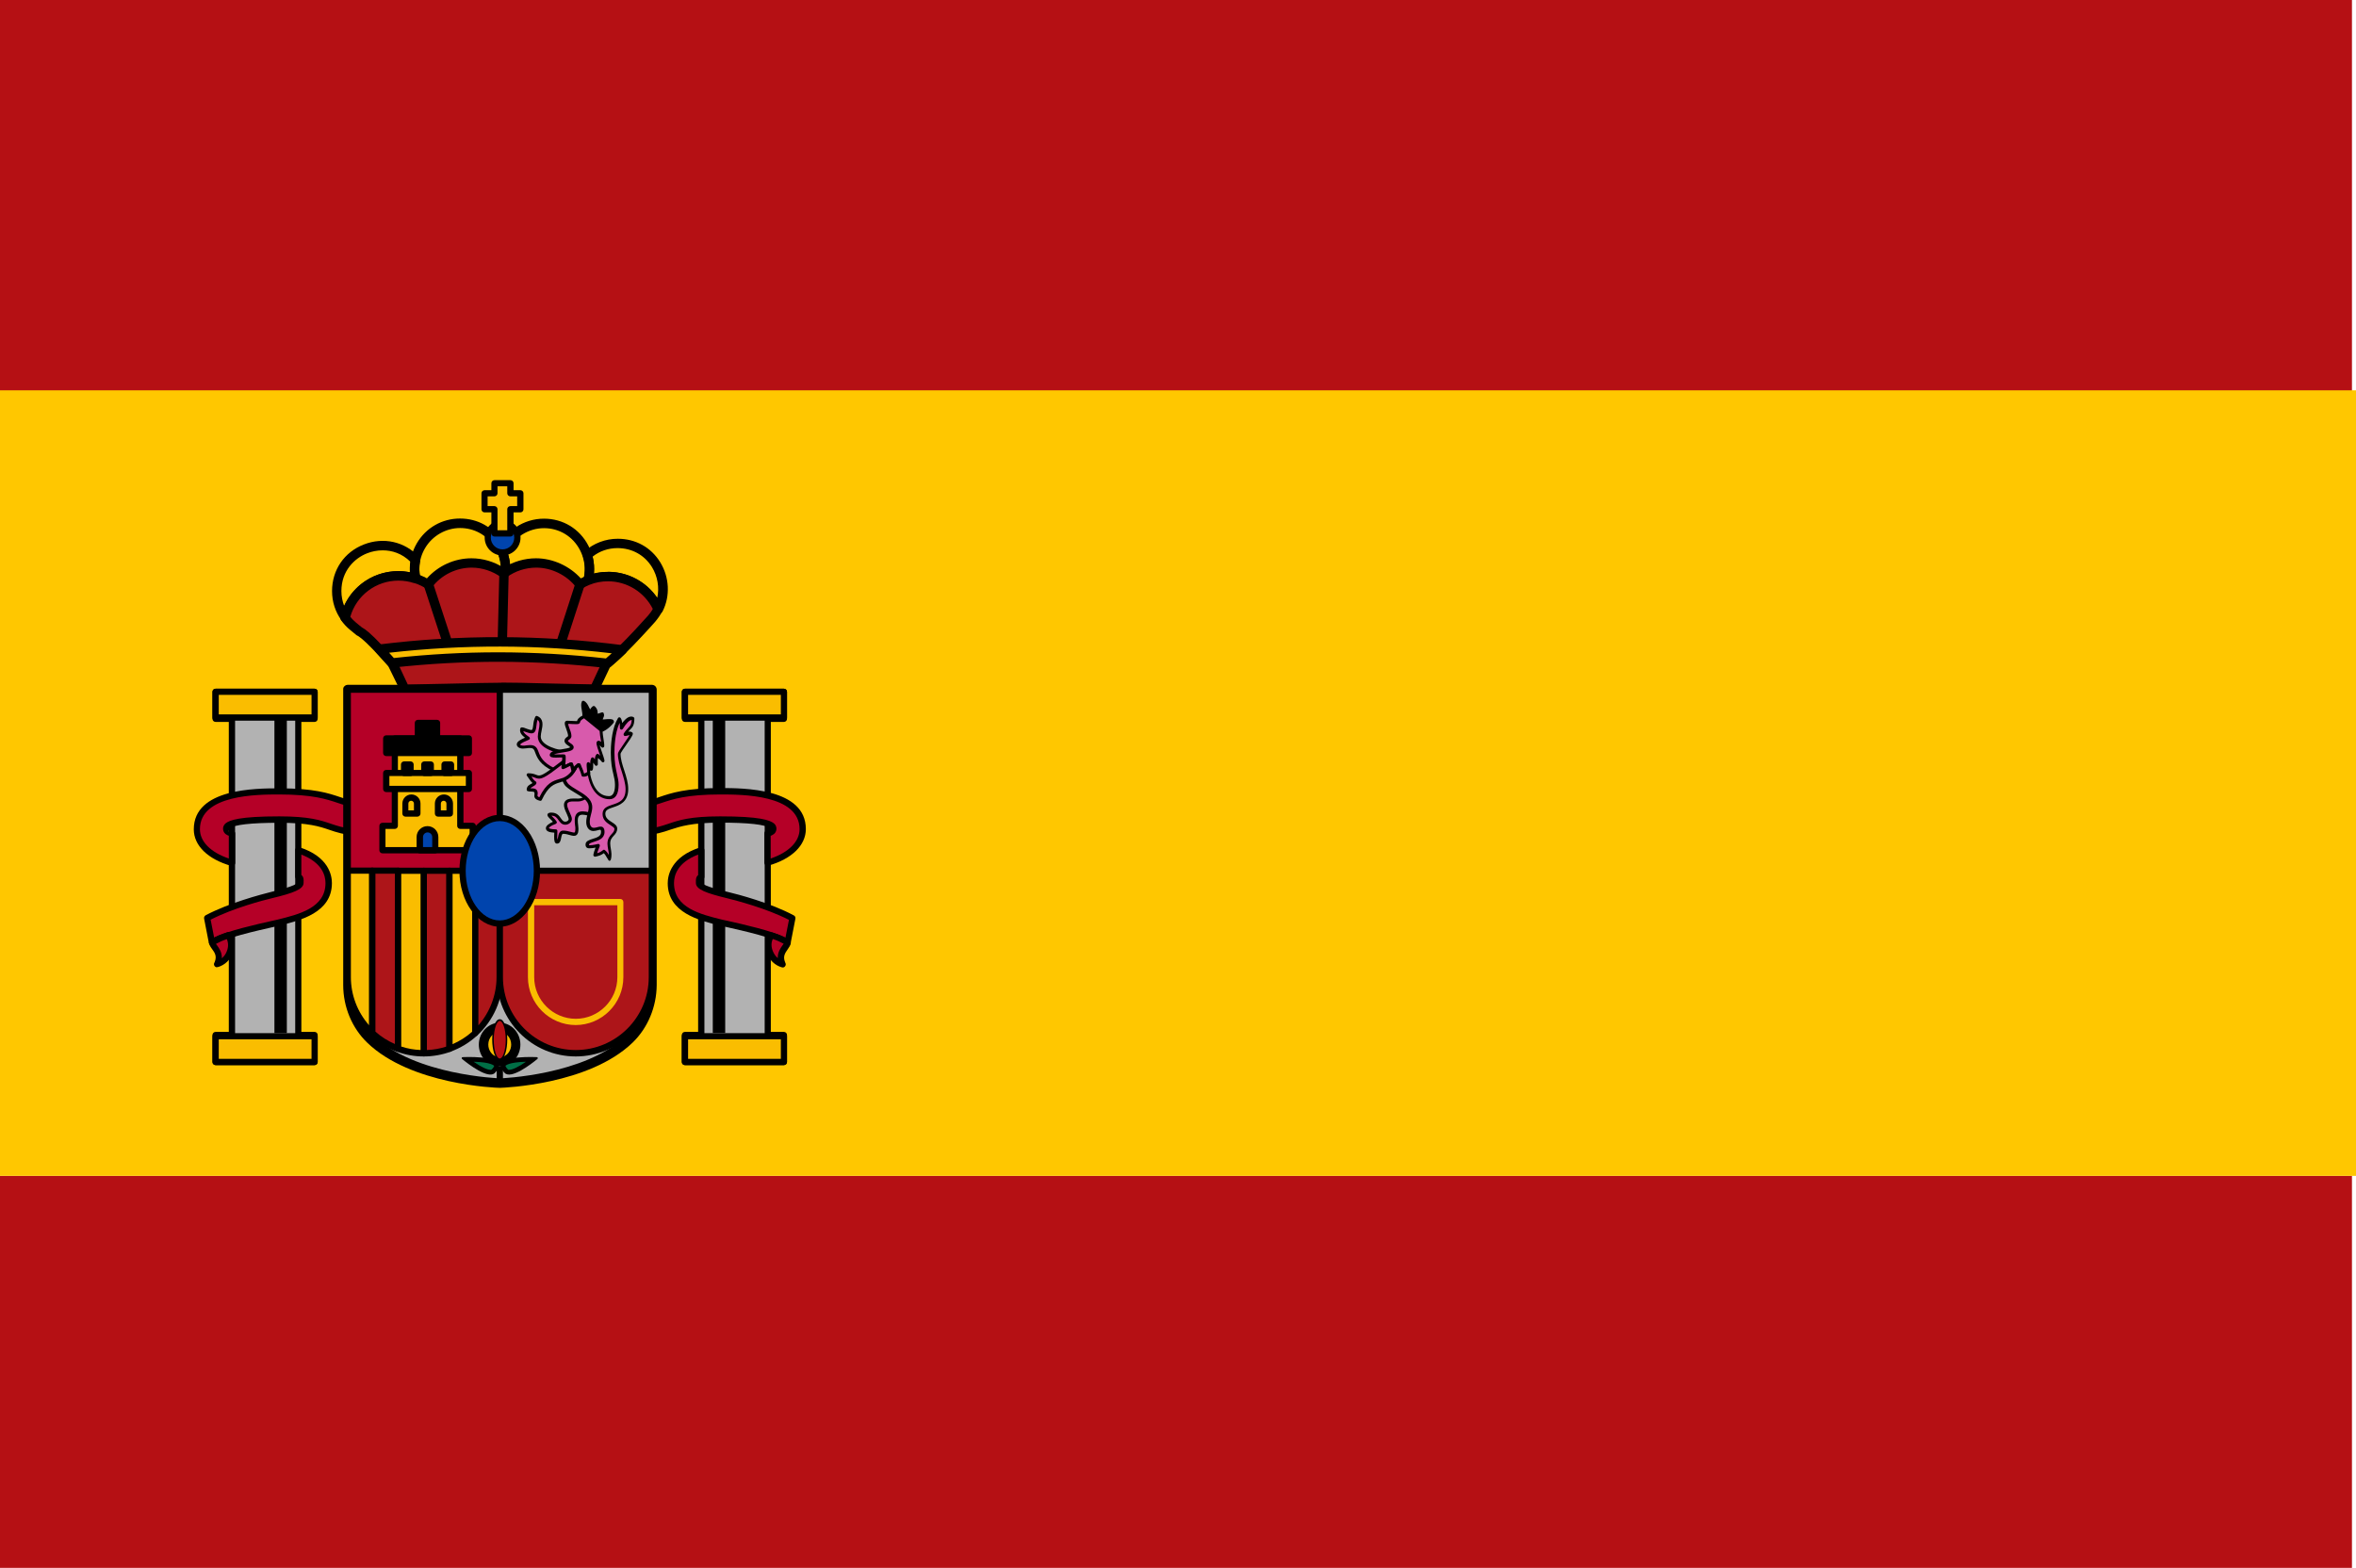 <svg viewBox="0 0 168.87 112.39" xmlns="http://www.w3.org/2000/svg" id="Layer_2"><defs><style>.cls-1{fill:#006f46;}.cls-2{fill:#ffc700;}.cls-3{fill:#b2b2b2;}.cls-4{fill:#ad1519;}.cls-5{fill:#0044ad;}.cls-6{fill:#b50027;}.cls-7{fill:#d85aac;}.cls-8{fill:#b51014;}.cls-9{fill:#fabd00;}</style></defs><g id="Layer_1-2"><rect height="28.1" width="168.58" class="cls-8"></rect><rect height="28.1" width="168.58" y="84.29" class="cls-8"></rect><rect height="56.31" width="168.87" y="27.98" class="cls-2"></rect><path d="m24.74,44.6c-.11,0-.21-.05-.27-.14-.44-.61-.67-1.33-.67-2.09,0-1.51.87-2.79,2.28-3.34,1.41-.55,2.93-.21,3.95.89.07.08.1.19.08.29-.07.4-.07.8.01,1.19.03.12-.01.24-.1.32s-.22.11-.33.07c-.36-.12-.74-.18-1.12-.18-1.67,0-3.1,1.13-3.49,2.74-.03.13-.13.23-.26.25-.02,0-.04,0-.06,0Zm2.69-5.15c-.4,0-.78.08-1.11.21-.9.35-1.85,1.25-1.85,2.71,0,.37.07.73.2,1.07.68-1.51,2.18-2.5,3.89-2.5.28,0,.56.03.83.08-.02-.25,0-.5.03-.75-.61-.6-1.32-.82-1.99-.82Z"></path><path d="m30.86,43.23c-.09,0-.17-.03-.24-.1-.19-.19-.43-.37-.66-.5h0c-.06-.03-.1-.08-.14-.14h0c-.62-1.11-.59-2.44.06-3.55.65-1.11,1.81-1.77,3.09-1.77s2.35.62,3.02,1.65c.66,1.02.77,2.27.3,3.34-.06.12-.21.21-.31.2-.13,0-.26-.08-.31-.21-.02-.06-.05-.12-.07-.18-.51-.4-1.14-.62-1.8-.62-1.12,0-2.16.66-2.64,1.67-.05.1-.14.17-.25.19-.02,0-.04,0-.06,0Zm-.49-1.14c.14.08.27.17.4.27.65-1.03,1.8-1.67,3.04-1.67.73,0,1.45.23,2.05.64.15-.72,0-1.49-.43-2.14-.55-.85-1.45-1.34-2.45-1.34s-1.98.54-2.51,1.44c-.52.88-.55,1.92-.09,2.8Z"></path><path d="m47.18,44h0c-.13,0-.25-.08-.3-.2-.58-1.29-1.87-2.13-3.28-2.13-.46,0-.91.08-1.32.25-.12.05-.25.03-.35-.06-.1-.08-.14-.22-.1-.34.14-.54.13-1.11-.04-1.64-.04-.13,0-.27.1-.35.66-.59,1.51-.91,2.39-.91,1.27,0,2.38.61,3.04,1.68.66,1.07.73,2.42.18,3.51-.06.11-.17.19-.3.19Zm-3.59-3.01c1.42,0,2.74.71,3.52,1.86.16-.73.03-1.53-.38-2.2-.54-.87-1.44-1.36-2.47-1.36-.65,0-1.28.21-1.78.61.1.4.13.81.09,1.22.33-.08.67-.12,1.02-.12Z"></path><path d="m41.41,43.29s-.04,0-.06,0c-.11-.02-.21-.1-.25-.2-.42-1.01-1.51-1.71-2.66-1.71-.83,0-1.63.35-2.17.97-.07.08-.19.13-.3.11-.11-.02-.21-.09-.26-.19l-.04-.1c-.04-.09-.04-.18,0-.27.3-.67.3-1.53,0-2.25-.04-.08-.04-.18,0-.26.56-1.34,1.86-2.21,3.32-2.21,1.36,0,2.55.72,3.18,1.93.62,1.2.54,2.62-.23,3.72,0,0,0,0,0,0,0,0-.01.02-.02.02-.08.11-.16.22-.25.32-.06.07-.16.11-.25.11Zm.25-.65h0,0Zm-3.22-1.94c1.22,0,2.39.65,3.02,1.64.56-.88.6-1.96.11-2.91-.51-.98-1.48-1.57-2.58-1.57s-2.16.65-2.64,1.67c.2.54.26,1.14.2,1.71.56-.35,1.22-.54,1.9-.54Z"></path><path d="m45.56,45.21s-.01,0-.02,0c.11,0,.12,0,.02,0Z" class="cls-4"></path><path d="m45.56,45.55s-.04,0-.06,0c-.17-.02-.3-.17-.3-.34,0-.19.17-.33.34-.33h0s.03,0,.05,0h.03c.3.03.35.22.35.34,0,.07-.03.31-.35.33h0s-.01,0-.01,0c-.01,0-.03,0-.04,0Z"></path><path d="m43.59,41.33c-.51,0-.99.09-1.45.28-.2.08-.39.17-.57.29-.72-.94-1.9-1.54-3.13-1.54-.85,0-1.66.27-2.32.76-.67-.49-1.48-.76-2.31-.76-1.23,0-2.38.58-3.11,1.53l-.4-.22h0c-.16-.08-.32-.14-.49-.2h0c-.4-.13-.81-.2-1.23-.2-1.85,0-3.4,1.25-3.82,2.99.16.23.36.44.58.62l.44.36s.12-.13,1.44,1.28c.25.27.55.6.9,1,.03.04.07.08.1.11l.82,1.76c8.56-.18,5.44-.18,13.6,0l.82-1.76s.04-.03.1-.09c.19-.16.63-.56,1.06-.97.67-.64,1.79-1.87,2.11-2.24.19-.22.34-.45.46-.69-.62-1.4-2.03-2.33-3.59-2.33Zm-17.82,3.91s0,0-.01,0" class="cls-4"></path><path d="m29.02,49.74c-.13,0-.25-.08-.31-.19l-.88-1.8c-.34-.39-.64-.71-.89-.98-1.01-1.07-1.27-1.17-1.28-1.18-.03-.01-.06-.03-.09-.05-.02,0-.03-.02-.04-.03h0s-.44-.36-.44-.36c-.24-.2-.46-.43-.64-.69-.06-.08-.08-.18-.05-.27.46-1.91,2.17-3.25,4.15-3.25.45,0,.89.07,1.32.21,0,0,0,0,.01,0,.16.05.33.11.51.2.02,0,.04.01.05.02l.16.09c.81-.91,1.98-1.44,3.19-1.44.82,0,1.63.24,2.31.68.68-.44,1.5-.68,2.32-.68,1.2,0,2.4.55,3.21,1.44.12-.06.25-.12.37-.17.49-.2,1.02-.3,1.57-.3,1.68,0,3.21.99,3.9,2.53.04.09.04.2,0,.29-.13.27-.31.52-.51.76-.34.39-1.47,1.62-2.13,2.26-.44.43-.89.82-1.08.98-.01.01-.03.03-.04.04l-.8,1.69c-.06.12-.19.19-.31.19-1.44-.03-2.53-.06-3.39-.08q-3.31-.08-7.11,0l-3.09.07h0Zm6.9-.81c.87,0,1.7.02,3.31.06.82.02,1.84.04,3.17.07l.73-1.56s.05-.08.09-.12l.08-.07c.2-.17.63-.55,1.06-.97.65-.62,1.76-1.84,2.09-2.21.13-.15.25-.31.34-.48-.61-1.21-1.85-1.98-3.21-1.98-.46,0-.91.08-1.32.25-.18.07-.35.16-.52.26-.15.09-.34.05-.44-.08-.67-.87-1.77-1.41-2.86-1.41-.76,0-1.51.24-2.12.69-.12.09-.28.09-.4,0-.61-.44-1.36-.69-2.11-.69-1.1,0-2.17.52-2.84,1.4-.1.13-.28.17-.43.09l-.37-.2s-.02,0-.03-.01c-.14-.07-.28-.13-.43-.17,0,0-.02,0-.03,0-.36-.12-.74-.18-1.12-.18-1.61,0-3.01,1.06-3.45,2.59.12.16.27.3.42.43l.38.31s.05.03.07.05c.18.09.56.36,1.46,1.32.25.27.56.6.91,1l.1.11s.04.05.05.08l.73,1.56,2.87-.06c1.96-.04,2.91-.07,3.82-.07Z"></path><path d="m36,46.35h0c-.19,0-.33-.16-.33-.35l.12-4.9c0-.18.15-.33.34-.33h0c.19,0,.33.16.33.35l-.12,4.9c0,.18-.15.33-.34.33Z"></path><path d="m32.05,46.35c-.14,0-.27-.09-.32-.23l-1.35-4.13c-.06-.18.04-.37.22-.43s.37.04.43.22l1.35,4.13c.06.18-.04.37-.22.43-.03.01-.07.02-.11.02Z"></path><line y2="46.15" x2="40.19" y1="41.89" x1="41.57" class="cls-4"></line><path d="m40.19,46.49s-.07,0-.1-.02c-.18-.06-.27-.25-.22-.42l1.38-4.26c.06-.18.25-.28.42-.22.18.06.27.25.22.42l-1.38,4.26c-.05.14-.18.23-.32.23Z"></path><path d="m44.61,46.58c-.43.42-.87.81-1.06.97-5.13-.59-10.31-.6-15.44-.03-.35-.4-.65-.73-.9-1,5.78-.71,11.63-.69,17.41.05Z" class="cls-9"></path><path d="m43.54,47.89s-.03,0-.04,0c-5.09-.59-10.26-.6-15.37-.03-.11.01-.22-.03-.29-.11-.35-.39-.64-.72-.89-.99-.09-.09-.11-.23-.07-.34.04-.12.15-.2.28-.22,5.81-.72,11.69-.7,17.49.05.13.02.24.11.28.23.04.12,0,.26-.09.35-.44.43-.89.82-1.08.98-.06.05-.14.08-.22.08Zm-7.85-1.13c2.59,0,5.17.15,7.74.44.11-.09.25-.22.42-.37-5.3-.63-10.66-.64-15.96-.04.11.12.22.25.34.38,2.48-.27,4.97-.41,7.46-.41Z"></path><circle r="1.06" cy="38.53" cx="36.02" class="cls-5"></circle><path d="m36.02,39.82c-.71,0-1.28-.58-1.28-1.28s.58-1.28,1.28-1.28,1.29.58,1.29,1.28-.58,1.28-1.29,1.28Zm0-2.12c-.46,0-.84.37-.84.84s.38.84.84.84.84-.37.84-.84-.38-.84-.84-.84Z"></path><polygon points="37.3 35.35 36.59 35.35 36.59 34.63 35.44 34.63 35.44 35.35 34.73 35.35 34.73 36.51 35.44 36.51 35.44 38.24 36.59 38.24 36.59 36.51 37.3 36.51 37.3 35.35" class="cls-9"></polygon><path d="m36.59,38.46h-1.15c-.12,0-.22-.1-.22-.22v-1.51h-.49c-.12,0-.22-.1-.22-.22v-1.15c0-.12.1-.22.22-.22h.49v-.5c0-.12.1-.22.22-.22h1.15c.12,0,.22.1.22.22v.5h.49c.12,0,.22.1.22.22v1.15c0,.12-.1.22-.22.22h-.49v1.51c0,.12-.1.22-.22.22Zm-.93-.45h.7v-1.51c0-.12.1-.22.22-.22h.49v-.7h-.49c-.12,0-.22-.1-.22-.22v-.5h-.7v.5c0,.12-.1.22-.22.22h-.49v.7h.49c.12,0,.22.1.22.22v1.51Z"></path><polygon points="22.55 51.52 22.55 49.59 15.46 49.59 15.46 51.52 16.63 51.52 16.63 74.19 15.46 74.19 15.46 76.13 22.55 76.13 22.55 74.19 21.38 74.19 21.38 51.52 22.55 51.52" class="cls-3"></polygon><path d="m22.55,76.35h-7.1c-.12,0-.22-.1-.22-.22v-1.94c0-.12.1-.22.22-.22h.95v-22.22h-.95c-.12,0-.22-.1-.22-.22v-1.94c0-.12.1-.22.22-.22h7.1c.12,0,.22.1.22.22v1.94c0,.12-.1.22-.22.22h-.95v22.22h.95c.12,0,.22.1.22.22v1.94c0,.12-.1.22-.22.22Zm-6.87-.45h6.65v-1.49h-.95c-.12,0-.22-.1-.22-.22v-22.67c0-.12.1-.22.22-.22h.95v-1.49h-6.65v1.49h.95c.12,0,.22.1.22.22v22.67c0,.12-.1.22-.22.22h-.95v1.49Z"></path><rect height="22.62" width=".89" y="51.44" x="19.67"></rect><path d="m23.56,63.3c0,1.96-2.08,2.46-3.61,2.84-.61.15-3.91.81-4.77,1.43l-.34-1.75c1.58-.84,3.73-1.43,4.63-1.65.77-.19,2.06-.51,2.06-.87,0-.18.05-.38-.16-.44v-1.91c1.74.55,2.18,1.58,2.18,2.35Z" class="cls-6"></path><path d="m15.19,67.79s-.06,0-.08-.02c-.07-.03-.12-.09-.14-.17l-.34-1.75c-.02-.1.03-.19.11-.24,1.7-.9,4.01-1.5,4.68-1.67.44-.11,1.78-.43,1.9-.67v-.08s0-.12,0-.14c-.09-.03-.16-.11-.16-.2v-1.91c0-.07.03-.14.09-.18s.13-.06.2-.03c2.11.67,2.34,2.02,2.34,2.57,0,2.13-2.27,2.68-3.77,3.05-.1.03-.26.06-.47.11-1.06.24-3.54.79-4.23,1.29-.04.03-.09.04-.13.04Zm-.09-1.85l.25,1.27c.97-.49,3.05-.95,4.1-1.19.2-.04.36-.08.45-.1,1.53-.38,3.43-.84,3.43-2.62,0-.53-.23-1.46-1.73-2.04v1.46c.18.14.17.37.16.49v.08c0,.46-.75.73-2.24,1.09-.64.15-2.79.71-4.43,1.55Z"></path><path d="m16.63,61.85c-1.47-.42-2.52-1.28-2.52-2.41,0-2.71,4.29-2.71,5.91-2.71,2.44,0,3.46.35,4.28.62.45.15.76.26,1.26.27l-.05,2.02c-.81-.02-1.34-.2-1.85-.38-.71-.24-1.52-.52-3.63-.52-2.59,0-3.41.22-3.71.45-.15.12-.12.36.05.45.09.04-.02.01.26.1v2.1Z" class="cls-6"></path><path d="m16.63,62.07s-.04,0-.06,0c-1.68-.48-2.68-1.46-2.68-2.62,0-2.94,4.46-2.94,6.14-2.94,2.48,0,3.52.35,4.35.63.45.15.72.24,1.19.26.12,0,.22.11.22.23l-.05,2.02c0,.06-.03.12-.07.16-.04.04-.1.06-.16.06-.84-.02-1.39-.21-1.92-.39-.7-.24-1.49-.5-3.56-.5s-3.23.14-3.57.4l-.09.27.1-.2s.07.04.08.04c0,0,.04,0,.15.04.1.03.16.12.16.22v2.1c0,.07-.03.14-.09.18-.04.03-.09.05-.14.05Zm3.39-5.12c-1.56,0-5.69,0-5.69,2.49,0,.89.77,1.66,2.07,2.1v-1.63c-.07-.02-.09-.04-.13-.06-.16-.07-.26-.22-.28-.39-.02-.17.05-.33.18-.44.29-.23,1-.5,3.85-.5,2.14,0,2.97.28,3.7.53.45.15.91.31,1.56.35l.04-1.57c-.41-.04-.71-.14-1.1-.27-.8-.27-1.81-.61-4.21-.61Z"></path><rect height="1.85" width="7.1" y="49.59" x="15.46" class="cls-9"></rect><path d="m22.55,51.66h-7.1c-.12,0-.22-.1-.22-.22v-1.85c0-.12.1-.22.22-.22h7.1c.12,0,.22.1.22.22v1.85c0,.12-.1.22-.22.22Zm-6.87-.45h6.65v-1.4h-6.65v1.4Z"></path><rect height="1.85" width="7.1" y="74.28" x="15.46" class="cls-9"></rect><path d="m22.55,76.35h-7.1c-.12,0-.22-.1-.22-.22v-1.85c0-.12.1-.22.22-.22h7.1c.12,0,.22.1.22.22v1.85c0,.12-.1.22-.22.22Zm-6.87-.45h6.65v-1.4h-6.65v1.4Z"></path><path d="m16.36,67.05c.25.38.26.82.11,1.21s-.48.73-.91.86c.01-.03.02-.05.03-.08.31-.8-.36-1.15-.4-1.48.4-.24.68-.36,1.17-.52Z" class="cls-6"></path><path d="m15.56,69.34c-.06,0-.13-.03-.17-.08-.06-.07-.07-.16-.03-.24l.03-.06c.17-.43,0-.67-.19-.93-.1-.14-.2-.28-.22-.45,0-.09.03-.17.11-.22.42-.25.72-.38,1.22-.54.1-.03.2,0,.25.09.27.41.32.93.13,1.42-.19.48-.58.85-1.06.99-.02,0-.04,0-.06,0Zm-.08-1.68s.05.08.08.11c.15.21.36.5.34.92.16-.13.29-.31.36-.51.12-.3.11-.6,0-.86-.3.1-.52.2-.78.34Z"></path><polygon points="49.1 51.52 49.1 49.59 56.19 49.59 56.19 51.52 55.02 51.52 55.02 74.19 56.19 74.19 56.19 76.13 49.1 76.13 49.1 74.19 50.27 74.19 50.27 51.52 49.1 51.52" class="cls-3"></polygon><path d="m56.19,76.35h-7.1c-.12,0-.22-.1-.22-.22v-1.94c0-.12.1-.22.22-.22h.95v-22.22h-.95c-.12,0-.22-.1-.22-.22v-1.94c0-.12.1-.22.22-.22h7.1c.12,0,.22.1.22.22v1.94c0,.12-.1.22-.22.22h-.94v22.22h.94c.12,0,.22.1.22.22v1.94c0,.12-.1.22-.22.22Zm-6.87-.45h6.65v-1.49h-.94c-.12,0-.22-.1-.22-.22v-22.67c0-.12.1-.22.22-.22h.94v-1.49h-6.65v1.49h.95c.12,0,.22.1.22.22v22.67c0,.12-.1.22-.22.22h-.95v1.49Z"></path><rect transform="translate(103.07 125.49) rotate(-180)" height="22.62" width=".89" y="51.44" x="51.09"></rect><path d="m48.09,63.3c0,1.96,2.08,2.46,3.61,2.84.61.15,3.91.81,4.77,1.43l.34-1.75c-1.58-.84-3.73-1.43-4.63-1.65-.77-.19-2.06-.51-2.06-.87,0-.18-.05-.38.16-.44v-1.91c-1.74.55-2.18,1.58-2.18,2.35Z" class="cls-6"></path><path d="m56.46,67.79s-.09-.01-.13-.04c-.69-.5-3.17-1.05-4.23-1.29-.21-.05-.37-.08-.46-.1-1.51-.37-3.78-.93-3.78-3.05,0-.55.23-1.9,2.34-2.57.07-.02.14,0,.2.03.06.04.09.11.09.18v1.91c0,.1-.06.19-.16.21,0,.01,0,.08,0,.13v.1c.12.22,1.46.55,1.89.65.67.16,2.98.76,4.68,1.67.09.05.13.14.11.24l-.34,1.75c-.01.08-.07.14-.14.17-.03.01-.05.02-.08.02Zm-6.42-6.53c-1.5.57-1.73,1.51-1.73,2.04,0,1.78,1.9,2.24,3.43,2.62.1.02.26.06.46.1,1.06.24,3.13.7,4.1,1.19l.25-1.27c-1.64-.84-3.79-1.39-4.43-1.55-1.48-.36-2.24-.63-2.24-1.09v-.08c0-.12-.02-.35.16-.49v-1.46Z"></path><path d="m55.02,61.85c1.47-.42,2.52-1.28,2.52-2.41,0-2.71-4.29-2.71-5.91-2.71-2.44,0-3.46.35-4.28.62-.45.15-.76.26-1.26.27l.05,2.02c.81-.02,1.34-.2,1.85-.38.71-.24,1.52-.52,3.63-.52,2.59,0,3.41.22,3.71.45.15.12.12.36-.05.45-.09.04.02.01-.26.1v2.1Z" class="cls-6"></path><path d="m55.02,62.07s-.1-.02-.14-.05c-.06-.04-.09-.11-.09-.18v-2.1c0-.1.06-.19.16-.22.11-.03.16-.05.18-.05-.01,0,0,0,.05-.03,0,0,.01-.07.01-.07-.34-.27-1.54-.4-3.57-.4s-2.86.27-3.56.5c-.53.18-1.08.37-1.92.39-.06,0-.12-.02-.16-.06-.04-.04-.07-.1-.07-.16l-.05-2.02c0-.12.09-.23.22-.23.47-.01.74-.1,1.19-.26.84-.28,1.88-.64,4.35-.64,1.68,0,6.14,0,6.14,2.94,0,1.16-1,2.14-2.68,2.62-.02,0-.04,0-.06,0Zm.22-2.16v1.63c1.3-.44,2.07-1.22,2.07-2.1,0-2.49-4.13-2.49-5.69-2.49-2.4,0-3.4.34-4.21.61-.39.13-.69.23-1.1.27l.04,1.57c.65-.04,1.11-.2,1.56-.35.73-.25,1.56-.53,3.71-.53,2.85,0,3.55.27,3.85.5.13.1.2.27.18.44-.02.17-.12.32-.28.39-.04.03-.06.04-.13.06Z"></path><rect transform="translate(105.29 101.03) rotate(-180)" height="1.85" width="7.1" y="49.59" x="49.1" class="cls-9"></rect><path d="m56.19,51.66h-7.1c-.12,0-.22-.1-.22-.22v-1.85c0-.12.1-.22.22-.22h7.1c.12,0,.22.1.22.22v1.85c0,.12-.1.22-.22.22Zm-6.87-.45h6.65v-1.4h-6.65v1.4Z"></path><rect transform="translate(105.29 150.41) rotate(-180)" height="1.85" width="7.1" y="74.28" x="49.1" class="cls-9"></rect><path d="m56.19,76.35h-7.1c-.12,0-.22-.1-.22-.22v-1.85c0-.12.1-.22.22-.22h7.1c.12,0,.22.1.22.22v1.85c0,.12-.1.22-.22.22Zm-6.87-.45h6.65v-1.4h-6.65v1.4Z"></path><path d="m55.29,67.05c-.25.38-.26.82-.11,1.21s.48.73.91.86c-.01-.03-.02-.05-.03-.08-.31-.8.36-1.15.4-1.48-.4-.24-.68-.36-1.17-.52Z" class="cls-6"></path><path d="m56.09,69.34s-.04,0-.06,0c-.48-.14-.87-.51-1.06-.99-.19-.49-.14-1.01.13-1.42.06-.08.16-.12.25-.09.5.16.79.29,1.22.54.08.05.12.13.11.22-.02.17-.12.3-.22.45-.18.26-.36.5-.19.92l.03.07c.04.08.02.17-.04.24-.04.05-.11.08-.17.08Zm-.7-2.03c-.12.26-.12.56,0,.86.08.2.2.38.36.51-.02-.41.19-.71.34-.92.03-.04.06-.08.08-.11-.26-.14-.48-.24-.78-.34Z"></path><path d="m35.82,49.44h-10.9v21.18c.01,1.46.58,2.87,1.63,3.89,3.07,2.96,9.27,3.14,9.27,3.14,0,0,6.2-.18,9.27-3.14,1.05-1.01,1.62-2.43,1.62-3.89v-21.18s-10.89,0-10.89,0Z" class="cls-3"></path><path d="m35.83,77.98c-.28,0-6.39-.22-9.51-3.24-1.09-1.05-1.72-2.56-1.72-4.13v-21.18c-.01-.09.02-.18.09-.24.06-.06.15-.1.24-.1h21.8c.09,0,.18.04.24.1.06.06.1.15.1.24v21.18c-.01,1.57-.64,3.08-1.73,4.13-3.13,3.02-9.24,3.23-9.49,3.24Zm-10.57-28.21v20.84c.01,1.39.57,2.72,1.53,3.64,2.94,2.83,8.99,3.05,9.05,3.05.04,0,6.09-.21,9.03-3.05.96-.93,1.51-2.25,1.51-3.64v-20.84s-21.11,0-21.11,0Z"></path><rect height="13.09" width="10.9" y="49.44" x="24.93" class="cls-6"></rect><path d="m35.82,62.75h-10.9c-.12,0-.22-.1-.22-.22v-13.09c0-.12.1-.22.22-.22h10.9c.12,0,.22.1.22.22v13.09c0,.12-.1.22-.22.22Zm-10.67-.45h10.45v-12.64h-10.45v12.64Z"></path><rect transform="translate(82.55 111.96) rotate(-180)" height="13.09" width="10.9" y="49.44" x="35.82" class="cls-3"></rect><path d="m46.72,62.75h-10.9c-.12,0-.22-.1-.22-.22v-13.09c0-.12.1-.22.22-.22h10.9c.12,0,.22.1.22.22v13.09c0,.12-.1.22-.22.22Zm-10.67-.45h10.45v-12.64h-10.45v12.64Z"></path><path d="m26.68,62.41v11.64c-1.08-1-1.76-2.42-1.76-4.01v-7.64h1.76Z" class="cls-9"></path><path d="m26.68,74.28c-.06,0-.11-.02-.15-.06-1.16-1.07-1.83-2.59-1.83-4.17v-7.64c0-.12.1-.22.22-.22h1.76c.12,0,.22.1.22.22v11.64c0,.09-.05.17-.13.21-.03.01-.06.02-.09.02Zm-1.53-11.64v7.41c0,1.27.47,2.5,1.31,3.45v-10.87h-1.31Z"></path><path d="m28.53,62.41v12.76c-.69-.25-1.32-.63-1.85-1.12v-11.64h1.85Z" class="cls-4"></path><path d="m28.53,75.4s-.05,0-.08-.01c-.71-.25-1.36-.65-1.92-1.17-.05-.04-.07-.1-.07-.17v-11.64c0-.12.1-.22.22-.22h1.85c.12,0,.22.1.22.22v12.76c0,.07-.04.14-.1.18-.04.03-.08.04-.13.04Zm-1.62-1.45c.42.38.89.67,1.4.89v-12.21h-1.4v11.32Z"></path><path d="m30.37,62.41v13.09c-.65,0-1.27-.11-1.85-.32v-12.76h1.85Z" class="cls-9"></path><path d="m30.38,75.73c-.66,0-1.31-.11-1.92-.34-.09-.03-.15-.12-.15-.21v-12.76c0-.12.1-.22.22-.22h1.85c.12,0,.22.1.22.22v13.09c0,.12-.1.22-.22.22Zm-1.62-.71c.45.15.92.23,1.4.25v-12.63h-1.4v12.38Z"></path><path d="m32.22,62.41v12.76c-.58.21-1.2.32-1.85.32v-13.09h1.85Z" class="cls-4"></path><path d="m30.38,75.73c-.12,0-.22-.1-.22-.22v-13.09c0-.12.1-.22.22-.22h1.85c.12,0,.22.1.22.22v12.76c0,.09-.06.18-.15.21-.61.22-1.26.34-1.92.34Zm.22-13.09v12.63c.48-.02.95-.1,1.4-.25v-12.38h-1.4Z"></path><path d="m34.07,62.41v11.64c-.53.49-1.16.87-1.85,1.12v-12.76h1.85Z" class="cls-9"></path><path d="m32.22,75.4s-.09-.01-.13-.04c-.06-.04-.1-.11-.1-.18v-12.76c0-.12.1-.22.22-.22h1.85c.12,0,.22.1.22.22v11.64c0,.06-.03.12-.07.16-.56.52-1.21.91-1.92,1.17-.02,0-.05.01-.08.01Zm.22-12.76v12.21c.51-.22.98-.52,1.4-.89v-11.32h-1.4Z"></path><path d="m35.82,62.41v7.64c0,1.58-.67,3.01-1.75,4v-11.64h1.75Z" class="cls-4"></path><path d="m34.07,74.28s-.06,0-.09-.02c-.08-.04-.13-.12-.13-.21v-11.64c0-.12.1-.22.22-.22h1.75c.12,0,.22.1.22.22v7.64c0,1.58-.67,3.1-1.83,4.17-.04.04-.1.06-.15.06Zm.22-11.64v10.86c.83-.95,1.3-2.18,1.3-3.45v-7.41h-1.3Z"></path><path transform="translate(82.55 137.92) rotate(-180)" d="m41.27,62.42h0c3.01,0,5.45,2.44,5.45,5.45v7.64h-10.9v-7.64c0-3.01,2.44-5.45,5.45-5.45Z" class="cls-4"></path><path d="m41.27,75.73c-3.13,0-5.67-2.55-5.67-5.67v-7.64c0-.12.1-.22.22-.22h10.9c.12,0,.22.1.22.22v7.64c0,3.13-2.55,5.67-5.67,5.67Zm-5.22-13.09v7.41c0,2.88,2.34,5.22,5.22,5.22s5.23-2.34,5.23-5.22v-7.41h-10.45Z"></path><path d="m41.27,73.25c-1.77,0-3.2-1.44-3.2-3.2v-5.39h6.4v5.39c0,1.77-1.44,3.2-3.2,3.2Z" class="cls-4"></path><path d="m41.27,73.48c-1.89,0-3.43-1.54-3.43-3.43v-5.39c0-.12.1-.22.22-.22h6.4c.12,0,.22.1.22.22v5.39c0,1.89-1.54,3.43-3.43,3.43Zm-2.98-8.59v5.16c0,1.64,1.34,2.98,2.98,2.98s2.98-1.34,2.98-2.98v-5.16h-5.95Z" class="cls-9"></path><polygon points="32.99 59.19 32.99 52.93 28.29 52.93 28.29 59.19 27.4 59.19 27.4 60.95 33.89 60.95 33.89 59.19 32.99 59.19" class="cls-9"></polygon><path d="m33.89,61.17h-6.48c-.12,0-.22-.1-.22-.22v-1.75c0-.12.1-.22.22-.22h.67v-6.04c0-.12.1-.22.22-.22h4.7c.12,0,.22.1.22.22v6.04h.67c.12,0,.22.1.22.22v1.75c0,.12-.1.22-.22.22Zm-6.26-.45h6.03v-1.3h-.67c-.12,0-.22-.1-.22-.22v-6.04h-4.25v6.04c0,.12-.1.22-.22.22h-.67v1.3Z"></path><rect height="1.15" width="5.93" y="55.4" x="27.68" class="cls-9"></rect><path d="m33.61,56.78h-5.93c-.12,0-.22-.1-.22-.22v-1.15c0-.12.1-.22.22-.22h5.93c.12,0,.22.1.22.22v1.15c0,.12-.1.22-.22.22Zm-5.7-.45h5.48v-.7h-5.48v.7Z"></path><rect height="1.05" width="5.93" y="52.93" x="27.68"></rect><path d="m33.61,54.2h-5.93c-.12,0-.22-.1-.22-.22v-1.05c0-.12.1-.22.22-.22h5.93c.12,0,.22.1.22.22v1.05c0,.12-.1.22-.22.22Zm-5.7-.45h5.48v-.6h-5.48v.6Z"></path><rect height="1.12" width="1.38" y="51.82" x="29.96"></rect><path d="m31.33,53.16h-1.38c-.12,0-.22-.1-.22-.22v-1.12c0-.12.1-.22.22-.22h1.38c.12,0,.22.1.22.22v1.12c0,.12-.1.22-.22.22Zm-1.15-.45h.93v-.67h-.93v.67Z"></path><path d="m30.64,59.44h0c.31,0,.56.25.56.56v.95h-1.12v-.95c0-.31.25-.56.56-.56Z" class="cls-5"></path><path d="m31.2,61.17h-1.12c-.12,0-.22-.1-.22-.22v-.95c0-.43.35-.78.78-.78s.78.35.78.78v.95c0,.12-.1.22-.22.22Zm-.89-.45h.67v-.72c0-.18-.15-.33-.33-.33s-.33.15-.33.33v.72Z"></path><path d="m29.48,57.17h0c.23,0,.42.19.42.42v.72h-.84v-.72c0-.23.19-.42.42-.42Z" class="cls-9"></path><path d="m29.9,58.54h-.84c-.12,0-.22-.1-.22-.22v-.72c0-.36.29-.65.65-.65s.65.29.65.65v.72c0,.12-.1.22-.22.22Zm-.62-.45h.39v-.49c0-.11-.09-.2-.2-.2s-.2.09-.2.2v.49Z"></path><path d="m31.81,57.17h0c.23,0,.42.19.42.42v.72h-.84v-.72c0-.23.19-.42.42-.42Z" class="cls-9"></path><path d="m32.23,58.54h-.84c-.12,0-.22-.1-.22-.22v-.72c0-.36.29-.65.65-.65s.65.29.65.65v.72c0,.12-.1.22-.22.22Zm-.62-.45h.39v-.49c0-.11-.09-.2-.2-.2s-.2.09-.2.2v.49Z"></path><rect height=".61" width=".47" y="54.8" x="28.96"></rect><path d="m29.43,55.63h-.47c-.12,0-.22-.1-.22-.22v-.61c0-.12.1-.22.22-.22h.47c.12,0,.22.1.22.22v.61c0,.12-.1.22-.22.22Zm-.25-.45h.02l-.02-.16v.16Z"></path><rect height=".61" width=".47" y="54.8" x="30.41"></rect><path d="m30.88,55.63h-.47c-.12,0-.22-.1-.22-.22v-.61c0-.12.1-.22.22-.22h.47c.12,0,.22.1.22.22v.61c0,.12-.1.22-.22.22Zm-.25-.45h.02l-.02-.16v.16Z"></path><rect height=".61" width=".47" y="54.8" x="31.86"></rect><path d="m32.33,55.63h-.47c-.12,0-.22-.1-.22-.22v-.61c0-.12.1-.22.22-.22h.47c.12,0,.22.1.22.22v.61c0,.12-.1.22-.22.22Zm-.25-.45h.02l-.02-.16v.16Z"></path><ellipse ry="3.79" rx="2.67" cy="62.42" cx="35.82" class="cls-5"></ellipse><path d="m35.82,66.43c-1.59,0-2.89-1.8-2.89-4.01s1.3-4.01,2.89-4.01,2.89,1.8,2.89,4.01-1.3,4.01-2.89,4.01Zm0-7.57c-1.35,0-2.44,1.6-2.44,3.56s1.1,3.56,2.44,3.56,2.44-1.6,2.44-3.56-1.09-3.56-2.44-3.56Z"></path><path d="m40.74,53.94c-.71-.02-2.08-.39-2.08-1.15,0-.49.37-1.13-.19-1.37-.22.43-.06,1.01-.38,1.01-.2,0-.51-.18-.7-.19-.07.29.23.48.46.64-.09.05-.7.26-.7.45,0,.07.1.18.33.18.16,0,.33-.04.5-.04.78,0,.11.9,1.72,1.66l.32.04,1.43-.82-.7-.43Z" class="cls-7"></path><path d="m40.02,55.31s0,0-.02,0l-.32-.04s-.02,0-.03,0c-.95-.45-1.15-.96-1.28-1.3-.09-.25-.13-.35-.39-.35-.08,0-.16,0-.24.02-.09.01-.18.02-.26.02-.28,0-.44-.15-.44-.3,0-.2.27-.34.59-.48-.21-.16-.41-.36-.34-.65.01-.05.06-.09.11-.09.11,0,.23.05.36.1.12.04.25.09.33.09.07,0,.1-.09.13-.35.02-.19.05-.4.15-.6.03-.05.09-.08.14-.05.48.2.39.67.31,1.05-.03.14-.06.29-.06.42,0,.65,1.27,1.01,1.98,1.03.02,0,.04,0,.06.02l.7.43s.05.06.05.1-.02.08-.06.1l-1.43.82s-.04.02-.06.02Zm-.29-.26l.26.04,1.23-.71-.51-.31c-.77-.03-2.16-.42-2.16-1.26,0-.15.03-.31.06-.47.07-.36.11-.6-.08-.74-.05.14-.06.28-.08.42-.03.26-.07.55-.35.55-.12,0-.27-.05-.41-.1-.06-.02-.13-.05-.18-.06.03.14.18.25.39.4l.03.02s.05.06.05.1c0,.04-.02.07-.06.09-.02.01-.06.03-.11.05-.44.18-.52.27-.53.31,0,0,.06.07.22.07.07,0,.15,0,.23-.02.09-.01.18-.02.27-.02.41,0,.51.24.6.49.12.32.29.76,1.15,1.17Z"></path><path d="m41.97,57.18c-.37.24-.51.17-.88.17-1.08,0-.2,1.02-.2,1.37,0,.18-.2.29-.36.29-.44,0-.37-.65-1-.65-.44,0,.08.27.27.6-.69.25-.84.61.04.61,0,.11-.07.79.09.79.27,0,.09-.7.43-.7.59,0,.99.46.99-.25,0-.34-.24-1.12.41-1.12.16,0,.34.04.49.07l.49-.18.16-.52c-.58-.47-.37-.36-.93-.49Z" class="cls-7"></path><path d="m39.93,60.48s-.09-.02-.12-.05c-.1-.1-.1-.35-.08-.74-.38-.02-.57-.11-.6-.28-.04-.22.26-.39.5-.5-.06-.07-.12-.14-.19-.2-.14-.14-.24-.24-.19-.35.05-.11.2-.11.27-.11.4,0,.56.23.69.42.11.15.17.23.31.23.1,0,.24-.07.24-.18,0-.07-.07-.22-.13-.37-.14-.3-.3-.65-.14-.89.1-.15.29-.22.59-.22.08,0,.15,0,.21,0,.22.01.35.02.61-.15.03-.02.06-.02.09-.02.08.02.15.03.2.04.27.06.28.06.54.27.06.05.14.12.24.2.04.03.05.08.04.12l-.16.52s-.04.06-.07.07l-.49.18s-.04,0-.06,0h-.07c-.13-.04-.27-.07-.4-.07s-.2.03-.26.09c-.12.14-.09.43-.06.67.01.09.02.18.02.25,0,.24-.04.38-.14.45-.13.1-.29.05-.48,0-.14-.04-.3-.09-.48-.09-.07,0-.1.09-.14.29-.03.17-.07.41-.29.41Zm-.41-2.01s.06.06.08.08c.1.1.22.22.3.35.02.03.02.06,0,.09-.01.03-.04.06-.07.07-.4.14-.49.28-.49.3.01.02.13.09.5.09.06,0,.11.05.11.11,0,.02,0,.06,0,.11-.02.31-.01.46,0,.53.02-.05.04-.14.05-.19.03-.19.09-.47.36-.47.21,0,.39.05.54.09.12.03.25.07.29.04.01,0,.05-.06.05-.28,0-.06,0-.14-.02-.22-.03-.28-.07-.63.12-.85.1-.11.24-.16.42-.16.15,0,.3.03.44.06h.04s.4-.14.4-.14l.12-.39c-.07-.06-.13-.11-.18-.15q-.22-.18-.44-.23s-.1-.02-.16-.03c-.3.18-.47.18-.7.17-.06,0-.13,0-.2,0-.15,0-.33.02-.4.12-.09.14.05.44.16.68.08.18.15.34.15.46,0,.24-.25.41-.47.41-.26,0-.38-.18-.49-.33-.12-.17-.22-.32-.52-.32Z"></path><path d="m43.93,51.73c-.31.39-.67.6-.84.63l-1.22-.99c0-.42-.15-.79-.06-1.03.31.15.3.54.52.68.09-.11.12-.22.24-.31.41.38-.14.75.62.47.08.19-.13.29-.06.51.12,0,.83-.11.79.04Z"></path><path d="m43.08,52.48s-.05,0-.07-.03l-1.22-.99s-.04-.05-.04-.09c0-.16-.02-.32-.05-.47-.04-.23-.07-.43,0-.6.01-.03.04-.05.06-.06.03-.01.06-.01.09,0,.2.1.29.29.36.44.03.06.06.12.09.17,0,0,0,0,0,0,.05-.07.09-.15.19-.22.04-.03.1-.03.14,0,.21.2.21.39.21.51v.02s.12-.03.29-.09c.06-.02.12,0,.14.06.06.14.01.25-.03.33-.02.04-.03.07-.04.11.03,0,.06,0,.09,0,.41-.04.6-.04.68.06.03.04.04.09.03.13,0,.02-.01.03-.02.05-.31.4-.7.64-.91.67,0,0-.01,0-.02,0Zm-1.11-1.16l1.13.92c.13-.04.38-.18.64-.47-.12,0-.31.01-.41.02-.1,0-.18.02-.22.01-.04,0-.08-.03-.1-.08-.05-.15,0-.27.03-.35,0-.01.01-.02.02-.04-.2.07-.29.07-.36.02-.08-.05-.08-.14-.08-.22,0-.08,0-.17-.07-.27-.02.03-.04.06-.06.09-.03.04-.05.08-.09.13-.04.04-.1.06-.15.03-.13-.08-.19-.21-.25-.34-.04-.08-.08-.16-.13-.23,0,.09.02.2.04.32.02.14.05.29.05.45Zm1.95.41h0,0Z"></path><path d="m43.24,54.56c-.14-.19-.24-.22-.41-.39-.12.22-.06.41-.08.63-.1-.12-.18-.27-.28-.39-.09.21-.04.52-.09.75-.24-.48-.23-.5-.22-.24,0,.17.02.34.05.51h0c-.14.1-.27.18-.43.16-.03-.14-.09-.28-.14-.42-.04-.11-.09-.23-.14-.34-.07.07-.14.12-.2.18-.03.03-.06.06-.08.09h0s0,.01,0,.02h0l-.15.13s0-.02,0-.04c0,0,0-.01,0-.02-.01-.07-.04-.18-.08-.34,0-.03-.02-.06-.03-.09-.04,0-.07.01-.11.03-.16.06-.33.18-.48.22.01-.16.04-.31.06-.46h0c.02-.13.02-.24,0-.37-.14-.03-.89.07-.89-.07.03-.35,1.47-.24,1.47-.55,0-.16-.42-.26-.42-.46,0-.15.25-.2.25-.33,0-.3-.24-.71-.24-.91,0-.14.11-.05.73-.05.31,0-.07-.13.55-.44l1.22.99c0,.44.15.87.13,1.13-.76-.83-.07.54.02,1.06Z" class="cls-7"></path><path d="m41.83,55.7s-.04,0-.07,0c-.05,0-.08-.04-.09-.09-.03-.15-.09-.29-.14-.4l-.06-.14s-.02-.04-.02-.05c-.03.03-.05.05-.08.07-.03.03-.05.05-.08.08h0s-.01.02-.02.03c0,0,0,0-.01,0l-.14.12s-.07.04-.11.02c-.04-.01-.07-.05-.07-.09v-.05c-.02-.07-.04-.17-.08-.32-.07.03-.13.06-.2.1-.09.05-.19.1-.29.13-.03.01-.07,0-.1-.02-.03-.02-.04-.06-.04-.09,0-.11.02-.2.04-.3,0-.05.02-.11.02-.16,0,0,0-.02,0-.02,0-.08.01-.15.01-.22-.06,0-.13,0-.19,0-.38.02-.57.01-.66-.07-.03-.03-.05-.07-.05-.11.02-.28.44-.34.87-.41.21-.03.56-.09.6-.15-.01-.02-.09-.07-.14-.11-.12-.08-.27-.18-.27-.35,0-.13.1-.21.18-.27.03-.02.07-.05.08-.07,0-.14-.07-.33-.13-.5-.06-.16-.11-.3-.11-.41,0-.02,0-.09.05-.14.06-.06.14-.05.3-.04.11,0,.26.02.48.02.02,0,.03,0,.05,0,.03-.12.11-.26.45-.43.04-.02.09-.01.12.01l1.22.99s.04.05.04.09c0,.22.04.44.07.64.03.19.06.36.05.5,0,.04-.03.08-.08.1-.04.01-.09,0-.12-.03-.05-.06-.1-.1-.13-.14.04.13.1.31.15.45.08.24.17.48.2.65,0,.05-.02.1-.07.12-.05.02-.1,0-.13-.04-.07-.1-.13-.15-.21-.21-.02-.02-.04-.03-.06-.05-.01.07-.01.15-.01.24,0,.07,0,.14,0,.21,0,.05-.03.08-.08.1s-.09,0-.12-.04c-.05-.06-.09-.12-.13-.18,0,.05,0,.11,0,.16,0,.11,0,.23-.03.33-.01.05-.05.08-.1.09-.03,0-.07,0-.1-.03,0,.06.02.12.02.17,0,.03,0,.07-.03.09-.01.01-.03.02-.04.03-.13.09-.26.17-.43.17Zm-.33-.98s.01,0,.02,0c.04,0,.08.03.09.06.03.07.05.13.08.2l.06.14c.04.09.09.22.12.35.07,0,.14-.05.22-.1-.02-.15-.03-.3-.04-.45v-.04c0-.12-.01-.21.09-.24.07-.02.11,0,.16.11,0-.14.02-.27.07-.39.02-.04.05-.06.09-.07.04,0,.08.01.1.04.03.04.05.07.08.11,0-.11.02-.22.09-.34.02-.03.05-.05.08-.06.04,0,.07,0,.1.03.04.04.07.07.11.1-.03-.07-.05-.15-.08-.23-.18-.52-.25-.73-.11-.82.07-.04.15-.02.26.06,0-.05-.02-.11-.03-.16-.03-.19-.07-.4-.08-.62l-1.12-.91c-.24.13-.26.21-.27.25-.03.14-.12.17-.26.17-.23,0-.39-.01-.5-.02-.04,0-.08,0-.11,0,.01.08.05.19.09.3.07.18.15.39.15.58,0,.12-.09.19-.16.25-.04.03-.09.06-.09.09,0,.04.1.11.17.16.12.08.24.16.24.3,0,.25-.37.3-.79.37-.16.02-.49.08-.63.14.12,0,.31,0,.42,0,.17,0,.27-.01.33,0,.05.01.08.05.09.1.02.15,0,.28,0,.39,0,0,0,.02,0,.02,0,.05-.01.1-.02.15,0,.03,0,.06-.01.09.03-.01.05-.03.08-.04.08-.04.16-.08.23-.11.04-.02.09-.03.13-.03.05,0,.11.03.12.08,0,.03.02.06.03.09.02.08.04.15.05.21h0s0,0,0,0c.03-.04.06-.07.09-.1.06-.06.12-.11.19-.17.02-.02.06-.04.09-.04Z"></path><path d="m41.2,55.11s-.03.03-.04.05c.01-.02.03-.03.04-.05h0Z" class="cls-7"></path><path d="m41.16,55.26s-.05,0-.06-.02c-.05-.04-.06-.1-.03-.14.01-.01.02-.03.04-.05.02-.02.06-.05.09-.05.04,0,.08.03.1.07.02.04.01.09-.02.12l-.03.03s0,0-.01.01h0s0,0,0,0c-.02.02-.06.03-.09.03Z"></path><path d="m41.2,55.11s-.03.03-.04.05c.01-.02.03-.03.04-.05h0Z" class="cls-7"></path><path d="m41.16,55.26s-.05,0-.06-.02c-.05-.04-.06-.1-.03-.14.01-.01.02-.03.04-.05.02-.02.06-.05.09-.05.04,0,.08.03.1.07.02.04.01.09-.02.12l-.03.03s0,0-.01.01h0s0,0,0,0c-.02.02-.06.03-.09.03Z"></path><path d="m44.41,54.04c0,.81.55,1.7.55,2.54,0,1.51-1.65.94-1.65,1.76,0,.65.85.71.85,1.07,0,.42-.5.47-.5,1.07,0,.37.18.71.05,1.14-.13-.19-.24-.46-.43-.59-.21.18-.34.22-.64.29.04-.25.15-.46.23-.69-.07.02-.39.1-.59.1-.13,0-.19-.02-.19-.16,0-.4,1.11-.21,1.11-.9,0-.47-.36-.18-.66-.18-.27,0-.4-.26-.4-.53,0-.65.51-1.16-.19-1.76-.38-.33-.98-.57-1.31-.88-.09-.08-.16-.22-.26-.45h0c.53-.22.73-.64.8-.75,0,0,0,0,0,0h0s.05-.07.08-.1c.06-.06.13-.12.2-.18.04.11.09.23.14.34.06.14.11.28.14.42.16.02.29-.06.43-.16h0c.14.93.6,1.77,1.47,1.77.44,0,.54-.5.54-.92,0-.67-.3-1.03-.3-2.32,0-.65.09-1.53.37-2.16.04-.09.09-.18.14-.25.11.13.1.47.11.65.18-.3.53-.81.85-.67,0,.67-.25.59-.59,1.11.11,0,.37-.11.47-.03.09.07-.87,1.26-.87,1.43Z" class="cls-7"></path><path d="m43.71,61.72s-.07-.02-.09-.05c-.04-.06-.07-.12-.11-.18-.07-.12-.14-.24-.23-.33-.19.14-.33.19-.61.25-.04,0-.07,0-.1-.03-.03-.02-.04-.06-.04-.1.03-.18.09-.34.15-.5,0,0,0-.01,0-.02-.13.03-.29.05-.41.05-.1,0-.3,0-.3-.27,0-.25.27-.33.52-.41.36-.11.59-.2.59-.49,0-.12-.03-.15-.03-.15-.03-.02-.14,0-.22.03-.09.02-.19.05-.3.05-.3,0-.51-.26-.51-.64,0-.22.05-.41.1-.6.1-.39.18-.71-.25-1.07-.18-.15-.41-.29-.63-.42-.26-.15-.5-.3-.68-.47-.11-.1-.18-.26-.29-.48-.02-.03-.01-.08,0-.11.01-.02.04-.04.06-.05.42-.18.62-.49.71-.64.02-.02.03-.04.04-.06,0,0,0,0,0,0,0,0,0-.01.01-.02.03-.04.06-.07.09-.1.06-.06.12-.11.19-.17.03-.02.07-.04.11-.03.04,0,.08.03.09.06.03.07.05.13.08.2l.06.14c.04.09.09.22.12.35.09-.01.17-.06.28-.13.06-.05.17,0,.18.07.06.39.34,1.67,1.36,1.67.36,0,.43-.44.43-.81,0-.27-.05-.49-.11-.74-.09-.36-.19-.81-.19-1.57,0-.41.04-1.45.38-2.21.05-.1.09-.18.14-.27.02-.03.05-.05.09-.05.03,0,.07.01.09.04.07.09.1.23.12.37.29-.39.56-.54.8-.43.04.02.07.06.07.1,0,.49-.13.63-.31.81-.04.04-.08.09-.13.14.1-.02.2-.01.28.05.12.09.04.23-.4.86-.16.23-.41.58-.43.67,0,.38.13.79.27,1.21.14.43.28.88.28,1.32,0,.95-.63,1.16-1.08,1.31-.36.12-.56.2-.56.46,0,.31.24.46.47.61.19.12.38.24.38.46,0,.24-.13.38-.25.51-.13.14-.25.28-.25.55,0,.12.02.25.04.37.04.24.09.49,0,.8-.01.04-.05.07-.09.08,0,0-.01,0-.02,0Zm-.43-.81s.05,0,.06.02c.13.09.22.22.3.36,0-.13-.02-.26-.05-.4-.02-.13-.05-.27-.05-.41,0-.36.17-.55.31-.7.11-.12.19-.21.19-.36,0-.09-.13-.17-.28-.27-.24-.15-.57-.36-.57-.8s.36-.55.72-.67c.46-.15.93-.31.93-1.1,0-.4-.14-.83-.27-1.25-.14-.43-.28-.87-.28-1.29,0-.1.11-.27.47-.79.13-.19.29-.42.37-.55-.05,0-.12.02-.15.03-.06.01-.12.03-.17.03-.05.01-.08-.02-.1-.06-.02-.04-.02-.08,0-.12.12-.19.23-.31.32-.4.15-.16.23-.24.25-.57-.16,0-.39.23-.64.64-.03.04-.07.06-.12.05-.05-.01-.08-.05-.09-.1,0-.03,0-.07,0-.12,0-.07,0-.17-.02-.26,0,0,0,.02-.01.02-.33.72-.36,1.72-.36,2.11,0,.73.1,1.15.18,1.52.06.27.12.5.12.79,0,.67-.23,1.03-.65,1.03-.77,0-1.34-.63-1.55-1.7-.11.06-.23.1-.37.08-.05,0-.08-.04-.09-.09-.03-.15-.09-.29-.14-.4l-.06-.14s-.02-.04-.02-.05c-.03.03-.05.05-.08.07-.03.03-.05.05-.08.08h0s-.01.02-.02.03c.01,0,0,0-.01.03-.09.15-.3.48-.72.69.07.14.13.25.19.31.16.15.39.29.64.44.23.14.47.28.66.44.54.46.43.89.32,1.3-.05.17-.09.35-.09.54s.07.42.29.42c.07,0,.16-.02.24-.04.14-.04.3-.08.41,0,.08.06.12.17.12.33,0,.48-.43.61-.75.71-.22.07-.36.12-.36.2,0,.03,0,.04,0,.05,0,0,.02,0,.07,0,.18,0,.49-.07.56-.09.04-.01.09,0,.11.03.03.03.04.07.03.12-.03.08-.06.15-.09.23-.04.09-.07.18-.1.28.17-.05.27-.1.42-.22.02-.02.05-.03.07-.03Z"></path><path d="m41.2,55.11c-.07.1-.28.53-.8.75h0c-.54.22-1.06.13-1.68,1.43-.42-.11-.29-.26-.29-.43,0-.32-.38-.18-.57-.25.01-.3.36-.29.48-.49-.2-.12-.33-.39-.48-.58.82,0,.53.56,1.8-.4.2-.15.51-.4.75-.58-.02.15-.05.29-.06.46.15-.04.32-.17.48-.22.04-.02.07-.02.11-.03,0,.03.02.06.03.09.04.16.07.27.08.34,0,0,0,.01,0,.02,0,.01,0,.02,0,.04l.15-.13s-.03.03-.04.04c.01-.01.03-.03.04-.04Z" class="cls-7"></path><path d="m38.72,57.4s-.02,0-.03,0c-.4-.1-.41-.29-.38-.46,0-.03,0-.05,0-.08,0-.09-.02-.11-.24-.12-.09,0-.17,0-.25-.03-.05-.02-.07-.06-.07-.11.01-.25.19-.34.32-.41.04-.02.07-.04.1-.06-.11-.1-.2-.23-.28-.35-.04-.06-.08-.12-.12-.17-.03-.03-.03-.08-.01-.12.02-.04.06-.06.1-.06.28,0,.44.06.57.11.23.09.35.13,1.17-.49.08-.06.18-.14.29-.22.15-.12.32-.25.46-.35.04-.03.08-.03.12,0,.04.02.06.07.06.11,0,.06-.02.11-.03.17,0,.03,0,.06-.01.09.03-.01.05-.03.08-.04.08-.04.16-.08.23-.11.04-.02.09-.03.13-.03.05,0,.11.03.12.08,0,.03.02.06.03.09.02.08.04.15.05.21h0s.05-.03.08-.03h0s.05,0,.07.02c.05.04.06.1.02.15,0,.01-.02.03-.03.05-.1.16-.33.54-.82.74,0,0,0,0-.01,0-.1.04-.19.07-.29.1-.43.13-.84.25-1.32,1.27-.02.04-.06.06-.1.06Zm-.72-.89s.05,0,.08,0c.16,0,.46.01.46.34,0,.04,0,.08-.01.11-.01.09-.02.14.13.19.51-1.03.97-1.17,1.41-1.3.09-.03.19-.06.28-.09,0,0,0,0,.01,0,.29-.12.47-.31.59-.46,0,0,0-.02,0-.03v-.05c-.02-.07-.04-.17-.08-.32-.07.03-.13.06-.2.1-.09.05-.19.1-.29.13-.03.01-.07,0-.1-.02-.03-.02-.04-.06-.04-.09,0-.07.01-.13.02-.19-.08.06-.16.12-.24.18-.11.08-.21.16-.29.22-.88.66-1.06.64-1.38.52-.07-.03-.15-.06-.26-.08.09.14.19.28.31.35.03.02.04.04.05.07,0,.03,0,.06-.01.09-.06.1-.17.16-.26.21-.09.05-.14.08-.17.13Z"></path><path d="m41.2,55.11s-.03.03-.04.05c.01-.02.03-.03.04-.05h0Z" class="cls-7"></path><path d="m41.16,55.26s-.05,0-.06-.02c-.05-.04-.06-.1-.03-.14.01-.01.02-.03.04-.05.02-.02.06-.05.09-.05.04,0,.08.03.1.07.02.04.01.09-.02.12l-.03.03s0,0-.01.01h0s0,0,0,0c-.02.02-.06.03-.09.03Z"></path><ellipse ry="1.24" rx="1.16" cy="74.88" cx="35.82" class="cls-9"></ellipse><path d="m35.82,73.31c-.82,0-1.5.71-1.5,1.57,0,.79.55,1.44,1.27,1.55.07.01.15.02.22.02s.15,0,.22-.02c.72-.11,1.27-.77,1.27-1.55,0-.87-.67-1.57-1.5-1.57Zm.22,2.44c-.07.02-.15.03-.22.03s-.15-.01-.22-.03c-.34-.11-.6-.46-.6-.87,0-.5.37-.9.82-.9s.82.4.82.9c0,.41-.25.76-.6.87Z"></path><path d="m33.16,75.78c-.07,0-.09.09-.04.13.46.38,1.89,1.48,2.35,1,1.15-1.2-1.56-1.16-2.31-1.13Z"></path><path d="m35.16,76.69c-.24,0-.68-.21-1.21-.58,1.28.03,1.47.29,1.47.3,0,.01-.03.11-.19.27,0,0-.04.01-.07.01Z" class="cls-1"></path><path d="m38.48,75.78c.07,0,.09.09.04.13-.46.38-1.89,1.48-2.35,1-1.15-1.2,1.56-1.16,2.31-1.13Z"></path><path d="m36.49,76.69s-.06,0-.07-.01c-.16-.16-.19-.26-.19-.28h0s.2-.26,1.47-.29c-.53.37-.97.58-1.21.58Z" class="cls-1"></path><path d="m36.05,76.43v1.21h-.45v-1.21c.07.01.15.02.22.02s.15,0,.22-.02Z"></path><ellipse ry="1.4" rx=".48" cy="74.52" cx="35.82" class="cls-8"></ellipse><path d="m35.82,75.98c-.35,0-.54-.75-.54-1.46s.19-1.46.54-1.46.54.75.54,1.46-.19,1.46-.54,1.46Zm0-2.8c-.2,0-.43.55-.43,1.35s.22,1.35.43,1.35.43-.55.43-1.35-.23-1.35-.43-1.35Z"></path></g></svg>